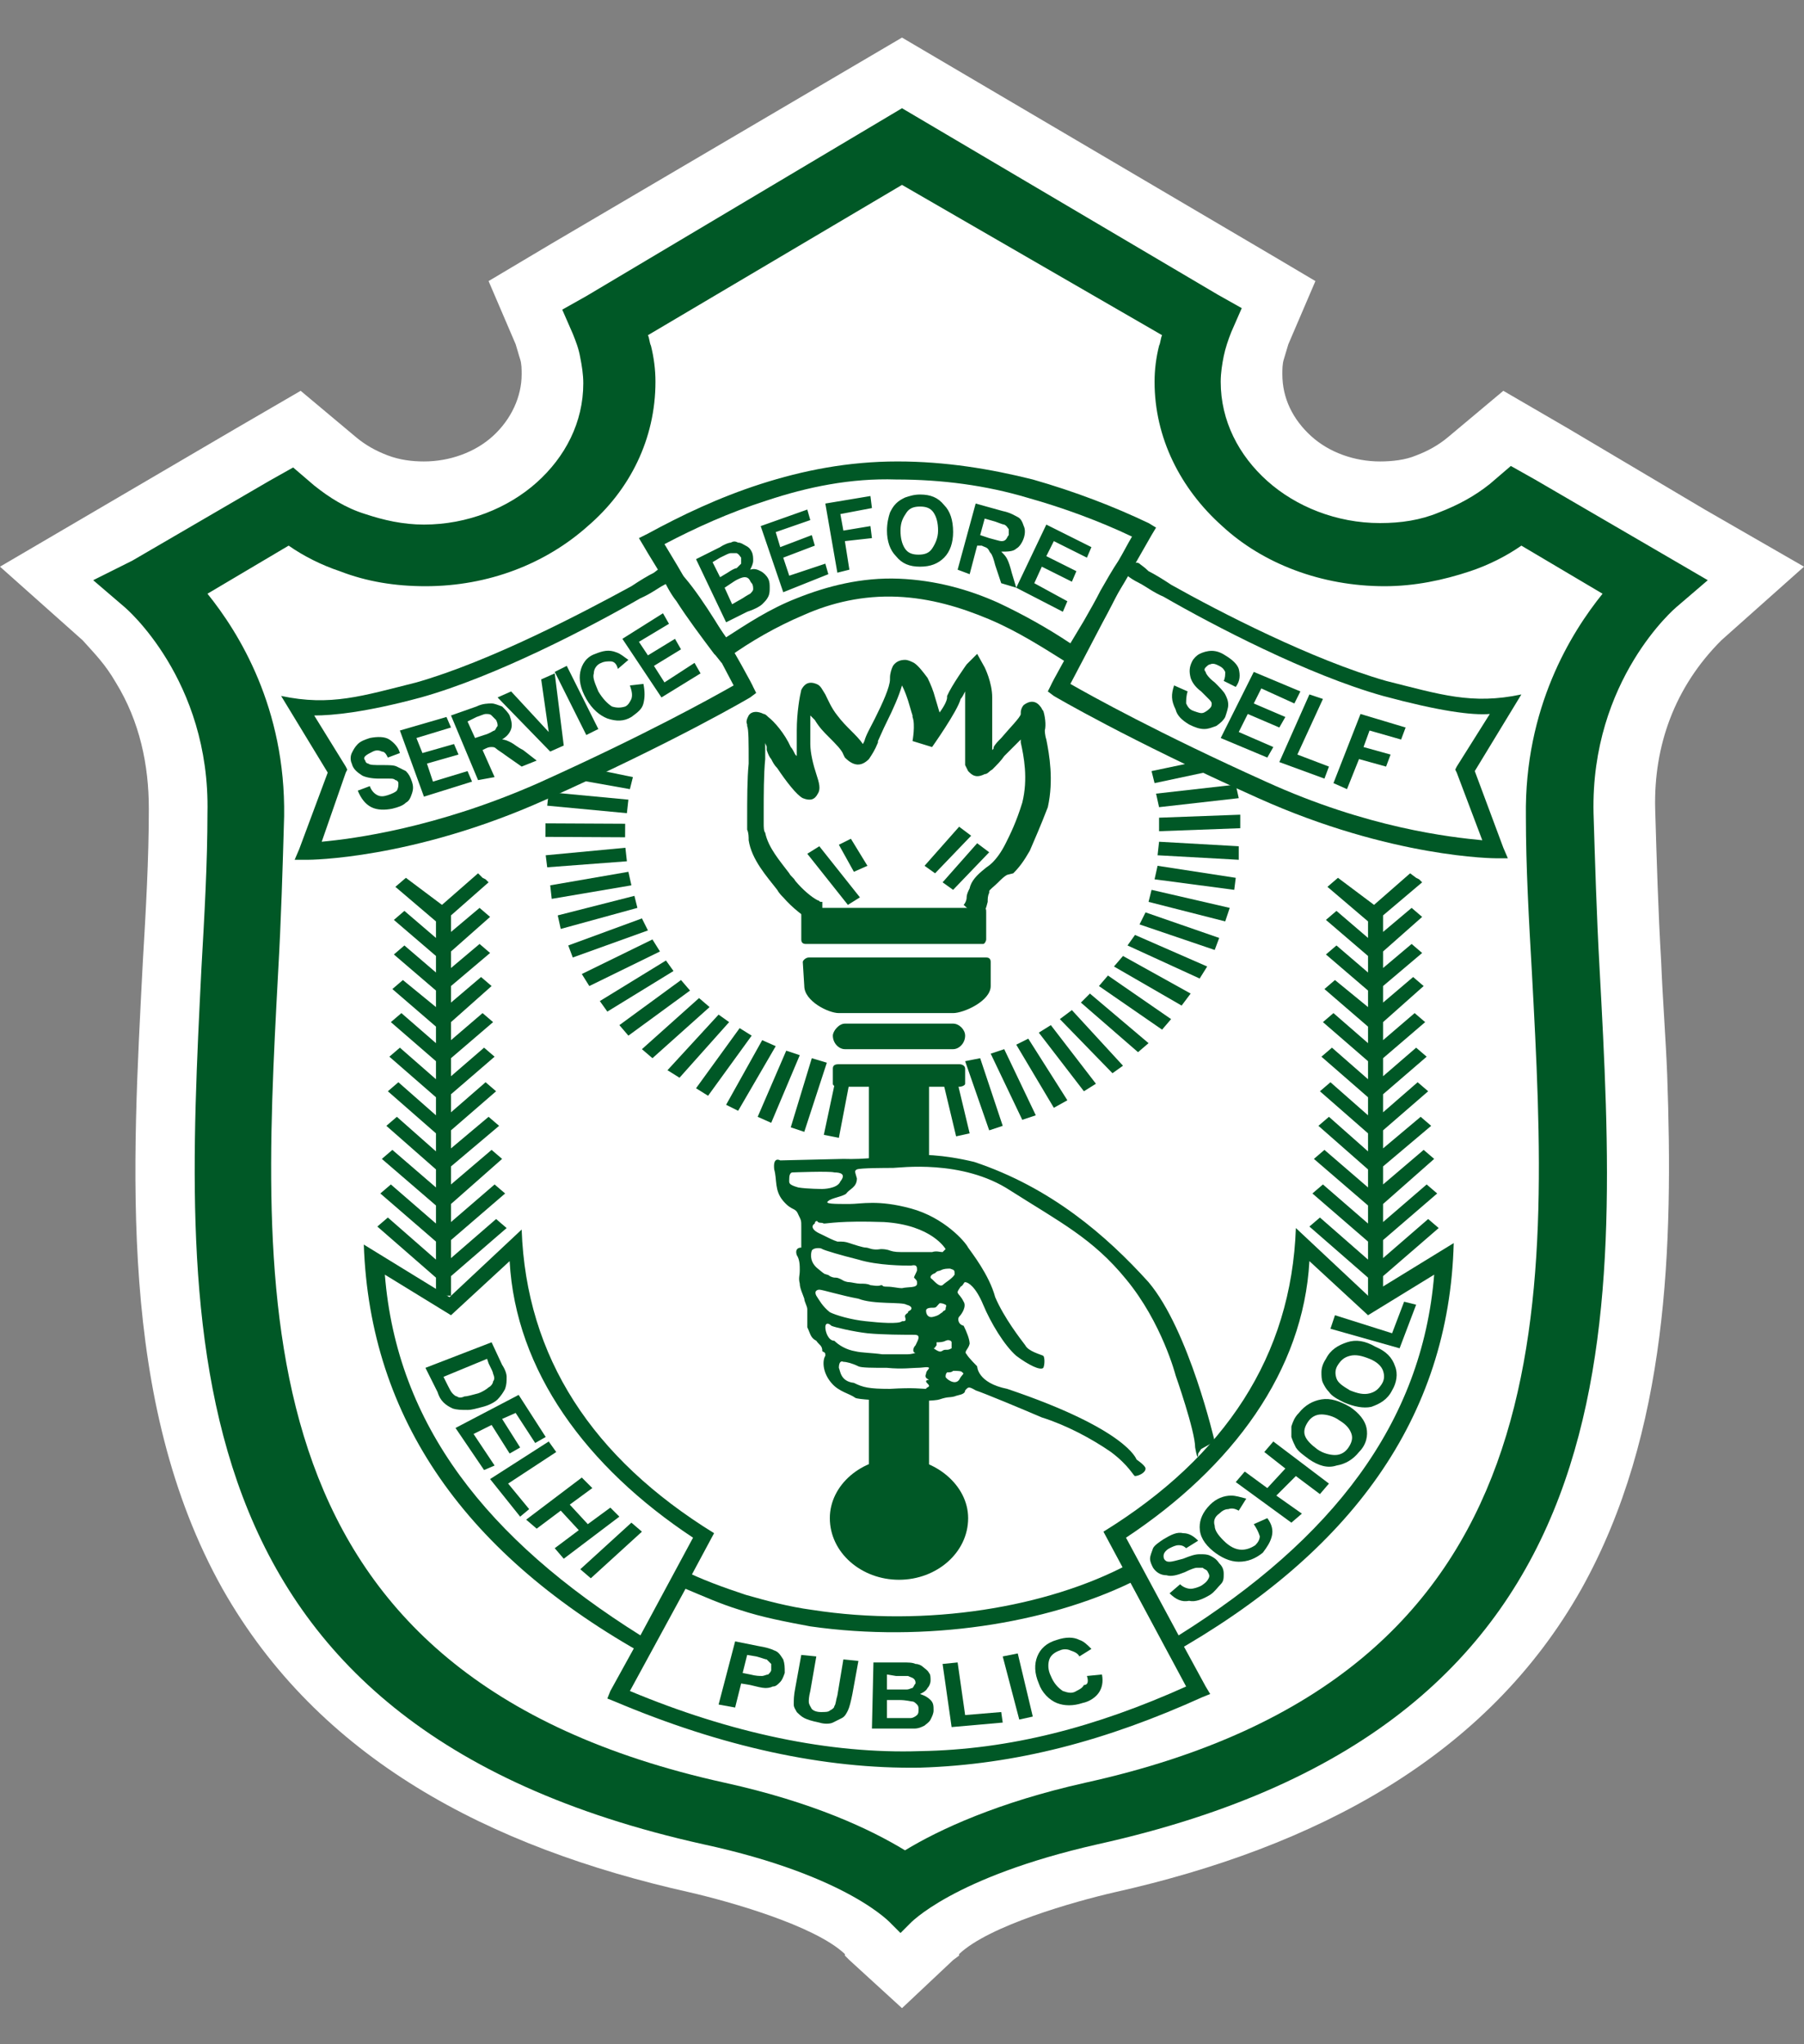 <?xml version="1.0" encoding="utf-8"?>
<!-- Generator: Adobe Illustrator 26.0.3, SVG Export Plug-In . SVG Version: 6.00 Build 0)  -->
<svg version="1.1" id="Layer_1" xmlns="http://www.w3.org/2000/svg" xmlns:xlink="http://www.w3.org/1999/xlink" x="0px" y="0px"
	 viewBox="0 0 120 136" style="enable-background:new 0 0 120 136;" xml:space="preserve">
<rect x="0" y="0" width="120" height="136" fill="#808080" stroke="none"/>
<style type="text/css">
	.st0{fill-rule:evenodd;clip-rule:evenodd;fill:#FFFFFF;}
	.st1{fill:#005826;}
	.st2{fill:#FFFFFF;}
</style>
<g>
	<path class="st0" d="M114.5,42.6c-3.1,3.1-4.5,7-4.4,11.2c0.1,3.4,0.2,6.8,0.4,10.2c0.1,2.5,0.3,5,0.4,7.5
		c0.4,11.3,0.1,23.8-5.7,34.2c-6.3,11.2-17.7,17.2-31.1,20.2c-2.6,0.6-8.3,2.2-10.3,4.1l0,0.1l-0.4,0.3l-3.4,3.2l-3.5-3.2l-0.3-0.3
		l0-0.1c-2-1.9-7.7-3.5-10.3-4.1c-13.4-3-24.7-8.9-31.1-20.2C7.8,93.2,8.8,77.6,9.5,64c0.2-3.4,0.4-6.8,0.4-10.2
		c0-2.9-0.6-5.8-2.2-8.4c-0.7-1.2-1.3-1.8-2.2-2.8L0,37.7l15.7-9.2L20,26l3.7,3.1c0.6,0.5,1.3,0.9,2.1,1.2c0.8,0.3,1.6,0.4,2.4,0.4
		c1.7,0,3.4-0.6,4.6-1.7c1.2-1.1,1.9-2.6,1.9-4.1c0-0.3,0-0.7-0.1-1c-0.1-0.3-0.2-0.7-0.3-1l-1.8-4.2l4.2-2.5L60,2.5l24.8,14.6
		l2.7,1.6l-1.8,4.2c-0.1,0.3-0.2,0.7-0.3,1c-0.1,0.3-0.1,0.7-0.1,1c0,1.6,0.7,3,1.9,4.1c1.2,1.1,2.9,1.7,4.6,1.7
		c0.8,0,1.7-0.1,2.4-0.4c0.8-0.3,1.5-0.7,2.1-1.2L100,26l4.3,2.5l9.1,5.4l6.6,3.8L114.5,42.6z"/>
	<path class="st1" d="M55.9,78.6c-0.2,0.5-1.2,0.5-1.2,0.5s-1,0-1.6-0.1c-0.7-0.2-0.6-0.3-0.6-0.6c0-0.4,0.2-0.4,0.2-0.4
		s2.5-0.1,2.8,0C55.9,78,56.3,78.1,55.9,78.6 M54,83.2c0.1-0.2,0.6-0.2,0.7-0.1c0.2,0.1,1.2,0.4,2.4,0.7c1.3,0.4,3.1,0.4,3.5,0.4
		c0.4-0.1,0.4,0.1,0.4,0.3c0,0.1-0.2,0.4-0.2,0.5c0.2,0.2,0.2,0.2,0.2,0.4c0,0.3-0.6,0.2-1,0.3c-0.3,0-0.6-0.1-1-0.1
		c-0.4,0-0.2-0.1-0.4-0.1c-0.2,0.1-0.6,0-0.7,0c-0.2-0.1-0.4-0.1-0.7-0.1c-0.2,0-0.6-0.1-0.7-0.1c-0.2,0-0.4-0.1-0.4-0.1
		s-0.3-0.2-0.5-0.2c-0.1,0-0.2,0-0.4-0.1c-0.1-0.1-0.2-0.1-0.2-0.1c-0.2-0.1,0,0.1-0.6-0.4C53.9,84,53.9,83.5,54,83.2z M54.3,86.2
		c-0.2-0.4,0.2-0.4,0.2-0.4c0.2,0,1.5,0.4,2.6,0.6c1,0.4,2.9,0.2,3.2,0.4c0.4,0.1,0.4,0.3,0.2,0.4c-0.2,0.1,0,0.1-0.2,0.2
		c-0.1,0.1-0.1,0.1-0.1,0.2c0.1,0.3,0,0.3-0.2,0.3c-0.2,0.2-1.5,0.1-2.4,0c-1-0.1-2-0.4-2.4-0.6C54.7,86.9,54.5,86.5,54.3,86.2z
		 M54.9,88.3c0-0.3,0.2-0.3,0.4-0.1c0.2,0.1,1.5,0.4,2.4,0.5c1,0.1,2.5,0.1,2.9,0.1c0.4,0,0.5,0,0.5,0.2c0,0.1-0.1,0.3-0.2,0.5
		c-0.2,0.2-0.2,0.5,0,0.5c0,0-0.2,0.1-0.6,0.1h-1.6c-0.7-0.1-1.4-0.1-1.8-0.2c-0.6-0.1-1.1-0.4-1.4-0.7
		C55.1,89.2,54.9,88.6,54.9,88.3z M55.8,91c0-0.3,0.1-0.5,0.3-0.4c0.2,0,0.6,0.1,1,0.3c0.2,0.1,1,0.1,1.9,0.1c1,0.1,1.7,0,2,0
		c0.4,0,0.7-0.1,0.8,0c0,0.1-0.2,0.2-0.2,0.4c-0.1,0.2,0,0.3,0.2,0.4c0,0-0.2,0-0.2,0.1c0,0.1,0.2,0.2,0.2,0.3
		c0,0.1-0.2,0.1-0.2,0.2c-0.3,0-0.8-0.1-2.4,0c-1.4,0-1.8-0.1-2.4-0.4C55.9,91.9,55.9,91.2,55.8,91z M62.1,87.6
		c-0.3,0.1-0.5-0.1-0.5-0.4c0-0.2,0.3-0.2,0.5-0.2c0.2,0,0.2-0.1,0.4-0.3c0.1,0,0.2,0,0.4,0.1c0.1,0.1,0,0.1,0,0.3
		c0,0.1-0.2,0.1-0.2,0.2C62.5,87.4,62.5,87.5,62.1,87.6z M62.1,89.7c0.1,0,0.1-0.1,0.2-0.2v-0.2c0.2,0,0.4,0,0.6-0.1
		c0.2-0.1,0.4,0,0.4,0.1v0.4c-0.2,0.1-0.2,0.1-0.4,0.1c-0.2,0-0.2,0.1-0.3,0.1C62.5,90,62.1,89.7,62.1,89.7z M62.9,91.6
		c0-0.1,0-0.2,0.1-0.3c0.2,0,0.3,0,0.4-0.1c0.2,0,0.6,0,0.6,0.1c0.2,0.1,0,0.1-0.2,0.5C63.5,92.2,62.9,91.7,62.9,91.6L62.9,91.6z
		 M63.5,84.8c-0.2,0.3-0.6,0.5-0.8,0.7c-0.2,0.1-0.4-0.1-0.7-0.4c-0.2-0.1-0.1-0.3,0.2-0.4c0.2-0.2,0.2-0.1,0.4-0.2
		c0.2-0.1,0.4-0.1,0.6-0.1C63.5,84.5,63.5,84.5,63.5,84.8z M62.9,83.1l-0.2,0.2c-0.2,0-0.4-0.1-0.7,0h-0.7h-1c-0.6,0-0.8,0-1.1-0.1
		c0,0-0.2-0.1-0.6-0.1c-0.6,0.1-0.8-0.1-1-0.1c-0.2,0-0.8-0.2-1.1-0.3c-0.3-0.1-0.4-0.1-0.8-0.1c-0.3-0.1-0.5-0.2-1.1-0.5
		c-0.7-0.3-0.6-0.6-0.4-0.7c0-0.2,0.2-0.2,0.2-0.1c0.2,0.1,0.2,0,0.4,0.1c0.3,0,1.1-0.2,4-0.1C62,81.5,62.9,83.1,62.9,83.1z
		 M80.8,95.9c0,0-1.7-7.4-4.4-10.6c-2.8-3.1-6.5-6.3-11.6-8c-4.2-1-5.8-0.1-8.7-0.2l-4.2,0.1c0,0-0.5-0.3-0.4,0.6
		c0.2,0.7,0,1.4,0.6,2.1c0.6,0.7,0.8,0.4,1,0.9c0.2,0.4,0.2,0.4,0.2,0.8v1.4C53,83,52.9,83.2,53,83.5c0.2,0.3,0.2,0.7,0.2,1
		c0,0.4-0.1,0.5,0,0.9c0,0.3,0.2,0.7,0.3,1c0,0.2,0.2,0.5,0.2,0.7v1.2c0.2,0.4,0.2,0.7,0.6,0.9c0.2,0.3,0.4,0.3,0.4,0.7
		c0.2,0.1,0.2,0.1,0.2,0.3c-0.2,0.3-0.2,1.1,0.4,1.8c0.5,0.6,1.2,0.7,1.6,1c0.4,0.2,5.1,0.3,5.6,0.1c0.6-0.2,0.6-0.1,1-0.2
		c0.2-0.1,0.7-0.1,0.7-0.4c0.2-0.2,0.2-0.3,0.7,0c0.6,0.2,3,1.2,4.4,1.8c1.6,0.5,3.3,1.4,4.6,2.3c1.2,0.9,1.5,1.6,1.6,1.6
		c0.2,0,0.7-0.2,0.7-0.5c0-0.2-0.6-0.6-0.6-0.6S75,95.1,67,92.4c-2-0.4-2-1.5-2-1.5s-0.6-0.6-0.7-0.8c-0.2-0.2,0.1-0.3,0.2-0.7
		c0-0.3-0.2-0.8-0.4-1.2c-0.4-0.1-0.4-0.5-0.3-0.6c0.2-0.2,0.5-0.7,0.3-1c-0.2-0.4-0.3-0.4-0.4-0.6c0-0.1,0-0.1,0.2-0.4
		c0.2-0.1,0.2-0.3,0.3-0.3c0.2,0,0.7,0.3,1.2,1.5c0.5,1.2,1.4,2.7,2.2,3.4c0.8,0.6,1.6,1,1.8,0.8c0.1-0.2,0.1-0.7,0-0.8
		c-0.2-0.1-1-0.3-1.2-0.7c-0.3-0.4-1.4-1.8-2-3.2c-0.4-1.5-1.6-3-1.8-3.3c-0.2-0.4-1.6-2-3.8-2.6c-2.2-0.6-3.3-0.3-4.1-0.3
		c-1,0-1.7,0-1.4-0.2c0.2-0.2,1-0.3,1.2-0.5c0.2-0.3,0.7-0.4,0.7-1c-0.1-0.4-0.2-0.5,0-0.6c0.2-0.1,2-0.1,2.4-0.1
		c0.4,0,4.6-0.6,7.8,1.5c3.3,2.1,5.5,3.2,7.7,5.9c2.4,2.9,3.3,6.4,3.3,6.4s1.3,3.7,1.3,4.8c0.2,1.1,0.2,0.4,0.2,0.4l0.2-0.3
		L80.8,95.9z"/>
	<path class="st1" d="M60,12.3l-16.9,10c0.1,0.2,0.1,0.5,0.2,0.7c0.2,0.8,0.3,1.6,0.3,2.4c0,3.8-1.7,7.2-4.5,9.6
		c-2.8,2.5-6.6,4-10.8,4c-2,0-3.9-0.3-5.7-1c-1.2-0.4-2.4-1-3.4-1.7l-5.4,3.2c2.1,2.6,5.2,7.6,5.1,14.8c-0.1,3.5-0.2,6.9-0.4,10.4
		c-1.2,22.4-2.5,46.8,29.7,53.9c5.9,1.3,9.7,3.1,12,4.5c2.3-1.4,6.2-3.2,12-4.5c32.2-7.1,30.9-31.6,29.7-53.9
		c-0.2-3.5-0.4-7-0.4-10.4c-0.1-7.2,3-12.2,5.1-14.8l-5.4-3.2c-1,0.7-2.2,1.3-3.4,1.7c-1.8,0.6-3.7,1-5.7,1c-4.2,0-8.1-1.5-10.8-4
		c-2.8-2.5-4.5-5.9-4.5-9.6c0-0.8,0.1-1.6,0.3-2.4c0.1-0.2,0.1-0.5,0.2-0.7L60,12.3z M8.8,37.3l9.1-5.3l1.6-0.9l1.4,1.2
		c1,0.8,2.1,1.5,3.4,1.9c1.2,0.4,2.5,0.7,3.9,0.7c2.9,0,5.6-1.1,7.5-2.8c1.9-1.7,3.1-4,3.1-6.6c0-0.6-0.1-1.2-0.2-1.7
		c-0.1-0.6-0.3-1.1-0.5-1.6l-0.7-1.6l1.6-0.9L60,7.2l21,12.4l1.6,0.9l-0.7,1.6c-0.2,0.5-0.4,1.1-0.5,1.6c-0.1,0.5-0.2,1.1-0.2,1.7
		c0,2.6,1.2,4.9,3.1,6.6c1.9,1.7,4.6,2.8,7.5,2.8c1.4,0,2.7-0.2,3.9-0.7c1.3-0.5,2.4-1.1,3.4-1.9l1.4-1.2l1.6,0.9l9.1,5.3l2.4,1.4
		l-2.1,1.8c0,0-5.7,4.8-5.5,13.7c0.1,3.2,0.2,6.7,0.4,10.3c1.3,24,2.7,50.3-33.4,58.3c-9.7,2.2-12.5,5.3-12.5,5.3l-0.1,0.1l-0.5,0.5
		l-0.5-0.5l-0.1-0.1c0,0-2.8-3.2-12.5-5.3c-36-8-34.6-34.2-33.4-58.3c0.2-3.5,0.4-7,0.4-10.3c0.2-8.9-5.5-13.7-5.5-13.7l-2.1-1.8
		L8.8,37.3z"/>
	<path class="st1" d="M54.9,60.4l-0.3,1.2 M54.7,61.6L54.7,61.6L54.7,61.6c-0.1,0-0.3-0.1-0.4-0.1c-0.1,0-0.2-0.1-0.3-0.2
		c-0.5-0.3-1.3-0.9-1.9-1.6l0,0l0,0c-0.1-0.1-0.3-0.3-0.4-0.5c-0.7-0.9-1.7-2-1.9-3.3l0,0l0,0v0c0-0.2,0-0.5-0.1-0.7
		c0-0.2,0-0.5,0-0.7c0-1.3,0-2.7,0.1-3.7c0-1.4,0-2.3-0.1-2.5l0-0.1c-0.1-0.2,0-0.4,0.1-0.6l0,0c0.2-0.3,0.6-0.3,1-0.1v0
		c0.1,0,0.2,0.1,0.3,0.2c0.4,0.3,1.1,1.1,1.5,2l0,0c0.1,0.1,0.2,0.3,0.3,0.5l0.1,0.1c0-0.1,0-0.3,0-0.4v0v0v0c0-0.2,0-0.4,0-0.6
		c0-0.2,0-0.4,0-0.7c0-1.2,0.2-2.3,0.3-2.7l0,0c0.2-0.4,0.5-0.6,1-0.4l0,0c0.3,0.1,0.4,0.4,0.6,0.7v0c0.2,0.4,0.4,0.9,0.8,1.4l0,0
		c0.3,0.4,0.6,0.7,0.9,1v0c0.3,0.3,0.6,0.6,0.8,0.9l0.1-0.2c0.1-0.4,0.4-0.9,0.7-1.5c0.5-1,1-2.1,1-2.6l0-0.1c0-0.3,0.1-0.6,0.2-0.8
		v0c0.2-0.3,0.5-0.4,0.8-0.4c0.2,0,0.4,0.1,0.6,0.2c0.3,0.2,0.6,0.6,0.9,1l0,0c0.2,0.4,0.4,0.9,0.5,1.3v0c0.1,0.3,0.2,0.7,0.3,1
		c0.3-0.4,0.5-0.8,0.5-1l0-0.1c0.3-0.7,1.3-2.1,1.3-2.1l0.7-0.7l0.5,0.9c0,0,0.5,1,0.5,2v2.4v1.1c0.1-0.1,0.1-0.1,0.1-0.2l0,0l0,0
		c0.1-0.2,0.3-0.4,0.5-0.6h0c0.5-0.6,1.3-1.4,1.3-1.6l0-0.1c0-0.2,0.1-0.4,0.2-0.5l0,0c0.4-0.3,0.8-0.3,1.1,0.1
		c0.1,0.1,0.1,0.2,0.2,0.3h0c0.1,0.3,0.2,0.9,0.1,1.3c0,0,0,0.3,0.1,0.6c0.2,1,0.5,2.7,0.1,4.5l0,0c-0.5,1.3-0.9,2.2-1.2,2.9
		c-0.4,0.7-0.7,1.1-1.1,1.5L67,58.2c-0.2,0.1-0.4,0.3-0.6,0.5v0c-0.3,0.3-0.6,0.5-0.6,0.6l0,0.1l0,0c-0.1,0.2-0.1,0.4-0.1,0.6
		c-0.1,0.4-0.2,0.8-0.6,1.1l-1-0.9c0.1-0.1,0.2-0.3,0.2-0.5c0-0.2,0.1-0.4,0.2-0.6l0,0v0l0,0c0.1-0.5,0.5-0.9,1-1.3l0,0
		c0.1-0.1,0.3-0.2,0.5-0.4c0.3-0.3,0.6-0.7,0.9-1.3c0.3-0.6,0.7-1.4,1.1-2.7c0.4-1.6,0.1-3.1-0.1-4l0-0.2c-0.2,0.2-0.4,0.4-0.6,0.6
		l0,0c-0.2,0.2-0.4,0.4-0.5,0.5l0,0c-0.2,0.3-0.5,0.6-0.8,0.9c-0.2,0.1-0.3,0.3-0.5,0.3c-0.4,0.2-0.7,0.2-1-0.1l-0.1-0.1l0,0
		l-0.2-0.4v-2.3v-2.4c0-0.1,0-0.1,0-0.2c-0.1,0.2-0.2,0.4-0.3,0.5c-0.2,0.8-1.9,3.2-1.9,3.2l-1.3-0.4c0,0,0.2-1.1,0-1.6l0-0.1
		c-0.1-0.3-0.2-0.7-0.3-1h0c-0.1-0.3-0.2-0.6-0.4-1c-0.2,0.7-0.6,1.6-1,2.4c-0.3,0.6-0.5,1.1-0.6,1.3l0,0l0,0.1
		c-0.2,0.5-0.4,0.8-0.6,1.1h0c-0.5,0.5-1,0.5-1.6-0.1l-0.1-0.2c-0.1-0.3-0.5-0.7-1-1.2h0c-0.3-0.3-0.6-0.6-0.9-1.1l0,0
		c-0.1-0.1-0.2-0.2-0.3-0.3c0,0.2,0,0.4,0,0.6c0,0.2,0,0.4,0,0.6c0,0.2,0,0.4,0,0.6l0,0l0,0.1c0,0.6,0.2,1.4,0.4,2
		c0.2,0.6,0.3,1,0.1,1.3l0,0c-0.2,0.4-0.5,0.5-1,0.3l0,0c-0.4-0.2-1.1-1.1-1.7-2c-0.2-0.2-0.3-0.4-0.4-0.6c-0.1-0.1-0.2-0.3-0.3-0.6
		l0-0.1l0-0.1c0-0.1-0.1-0.2-0.1-0.3c0,0.3,0,0.6,0,1l0,0.1c-0.1,1-0.1,2.4-0.1,3.6c0,0.2,0,0.5,0,0.7c0,0.2,0,0.5,0.1,0.6l0,0
		c0.2,1,1,1.9,1.6,2.7c0.1,0.2,0.3,0.3,0.4,0.5l0,0h0l0,0c0.5,0.6,1.1,1.1,1.5,1.3c0.1,0,0.1,0.1,0.2,0.1l0.1,0l0,0L54.7,61.6z"/>
	<polygon class="st1" points="54.5,56.3 57.2,59.7 56.4,60.2 53.7,56.8 	"/>
	<polygon class="st1" points="55.8,56.2 56.8,58 57.7,57.6 56.6,55.8 	"/>
	<polygon class="st1" points="61.5,57.6 63.8,55 64.6,55.6 62.2,58.1 	"/>
	<polygon class="st1" points="62.7,58.7 65,56.1 65.8,56.7 63.4,59.2 	"/>
	<path class="st1" d="M53.6,60.4h11.8c0.2,0,0.2,0.1,0.2,0.3v1.8c0,0.1-0.1,0.3-0.2,0.3H53.6c-0.2,0-0.3-0.1-0.3-0.3v-1.8
		C53.3,60.5,53.4,60.4,53.6,60.4"/>
	<path class="st1" d="M53.8,63.7h11.8c0.2,0,0.3,0.1,0.3,0.3v1.6c0,1-1.8,1.8-2.5,1.8h-7.6c-0.7,0-2.3-0.8-2.3-1.8L53.4,64
		C53.4,63.9,53.6,63.7,53.8,63.7"/>
	<path class="st1" d="M56.2,68.1h7.2c0.4,0,0.8,0.4,0.8,0.8c0,0.5-0.4,0.9-0.8,0.9h-7.2c-0.4,0-0.8-0.4-0.8-0.9
		C55.4,68.6,55.8,68.1,56.2,68.1"/>
	<path class="st1" d="M55.8,70.8h8c0.2,0,0.4,0.1,0.4,0.3v1c0,0.1-0.2,0.2-0.4,0.2h-8c-0.3,0-0.4-0.1-0.4-0.2v-1
		C55.4,70.9,55.5,70.8,55.8,70.8"/>
	<rect x="57.8" y="71.8" class="st1" width="4" height="5.3"/>
	<rect x="57.8" y="93.1" class="st1" width="4" height="5.3"/>
	<path class="st1" d="M59.8,97c2.4,0,4.6,1.8,4.6,4c0,2.3-2.1,4.1-4.6,4.1c-2.5,0-4.6-1.8-4.6-4.1C55.2,98.8,57.3,97,59.8,97"/>
	<path class="st1" d="M49.2,107.1c-1.3-0.4-2.4-0.9-3.6-1.4l-3.7,6.8c6.7,2.8,13.3,4.2,19.3,4c6-0.1,11.7-1.6,17.7-4.3l-3.7-6.9
		c-5.6,2.7-13.6,4-21.3,2.9C52.3,107.9,50.7,107.6,49.2,107.1 M45.3,104.4L45.3,104.4L45.3,104.4c1.4,0.7,2.8,1.2,4.3,1.7
		c1.4,0.4,2.9,0.8,4.4,1c7.7,1.2,15.7-0.2,21-3l0.6-0.3l0.3,0.5l4.3,7.9l0.3,0.5l-0.5,0.2c-6.4,2.9-12.4,4.5-18.8,4.7
		c-6.4,0.1-13.2-1.4-20.3-4.4l-0.5-0.2l0.2-0.5l4.3-7.8l0.3-0.6L45.3,104.4z"/>
	<path class="st1" d="M91.4,60.2l2.4-2.1l0.4,0.3l0.2,0.1l0.2,0.2L92,60.9v1.1l1.9-1.6l0.7,0.6L92,63.3v1.1l1.9-1.6l0.7,0.6L92,65.6
		v1.1l2-1.7l0.7,0.6L92,68v1.2l2.1-1.8l0.7,0.6L92,70.4v1.2l2.2-1.9l0.7,0.6L92,72.8V74l2.3-2l0.7,0.6l-3,2.6v1.2l2.5-2.1l0.7,0.6
		L92,77.6v1.2l2.7-2.3l0.7,0.6l-3.4,3v1.2l2.9-2.5l0.7,0.6L92,82.5v1.2l3-2.6l0.7,0.6L92,84.9v1.3h-1V85l-3.9-3.4l0.7-0.6l3.2,2.8
		v-1.2l-3.7-3.2l0.7-0.6l3,2.6v-1.2l-3.6-3.1l0.7-0.6L91,79v-1.2l-3.3-2.9l0.7-0.6l2.6,2.3v-1.2l-3.2-2.8l0.7-0.6l2.5,2.2V73
		l-3.1-2.7l0.7-0.6l2.4,2.1v-1.2L88,68l0.7-0.6l2.3,2v-1.1l-2.9-2.5l0.7-0.6L91,67v-1.1l-2.8-2.4l0.7-0.6l2.1,1.8v-1.1l-2.8-2.4
		l0.7-0.6l2.1,1.8v-1.1l-2.7-2.3l0.7-0.6L91.4,60.2z M88.6,58.5l2.7,2.4 M94.2,60.8l-2.8,2.4 M88.5,60.8l2.8,2.5 M94.2,63.1
		l-2.8,2.4 M88.5,63.1l2.8,2.5 M94.3,65.4l-2.9,2.5 M88.4,65.4l2.9,2.5 M94.4,67.7l-3.1,2.6 M88.3,67.7l3.1,2.6 M94.6,70l-3.2,2.7
		 M88.2,70l3.2,2.7 M94.7,72.3l-3.3,2.8 M88.1,72.3l3.3,2.8 M94.8,74.6l-3.4,2.9 M88,74.6l3.4,3 M95.1,76.8L91.4,80 M87.7,76.8
		l3.7,3.2 M95.2,79.1l-3.8,3.3 M87.6,79.1l3.8,3.3 M95.3,81.4l-3.9,3.4 M87.4,81.4l4,3.4"/>
	<path class="st1" d="M95.4,84.8c-0.8,9.9-6.8,17.6-17,24l-3.5-6.5c7.1-4.7,11.8-11.1,12.2-18.4l3.9,3.6L95.4,84.8z M96.7,82.7
		l-5.7,3.5l-4.8-4.5c-0.3,8.5-4.7,15.2-12.8,20.2l4.4,8.2C89.9,103.3,96.4,94.3,96.7,82.7z"/>
	<path class="st1" d="M46.1,102.3l-3.5,6.5c-10.2-6.4-16.2-14-17-24l4.4,2.7l3.9-3.6C34.3,91.2,39,97.6,46.1,102.3 M47.5,102
		c-8.1-5-12.5-11.7-12.8-20.2l-4.8,4.5l-5.7-3.5c0.4,11.6,6.8,20.7,18.9,27.4L47.5,102z"/>
	<polygon class="st1" points="38.6,104.4 42,101.3 42.7,101.9 39.3,105 	"/>
	<polygon class="st1" points="35,101.1 38.7,98.3 39.4,99 37.9,100.1 39.1,101.4 40.6,100.3 41.2,100.9 37.5,103.7 36.9,103 
		38.5,101.8 37.3,100.5 35.7,101.7 	"/>
	<polygon class="st1" points="32.6,98.4 36.5,95.9 37,96.6 33.8,98.7 35.2,100.4 34.6,100.9 	"/>
	<polygon class="st1" points="30.3,95 34.5,92.8 36.3,95.6 35.6,96 34.3,94 33.4,94.4 34.6,96.3 33.9,96.7 32.7,94.8 31.5,95.4 
		32.9,97.5 32.2,97.8 	"/>
	<path class="st1" d="M32.7,89.3l0.7,1.5c0.2,0.3,0.3,0.6,0.3,0.8c0,0.3,0,0.5-0.1,0.8c-0.1,0.2-0.3,0.5-0.5,0.7
		c-0.2,0.2-0.6,0.4-1,0.5c-0.4,0.1-0.7,0.2-1,0.2c-0.4,0-0.7,0-1-0.1c-0.2-0.1-0.4-0.2-0.6-0.4c-0.2-0.2-0.3-0.4-0.4-0.7L28.3,91
		L32.7,89.3z M32.4,90.4l-2.9,1.2l0.3,0.6c0.1,0.2,0.2,0.4,0.3,0.5c0.1,0.1,0.2,0.2,0.3,0.2c0.1,0.1,0.3,0.1,0.5,0
		c0.2,0,0.5-0.1,0.9-0.2c0.3-0.1,0.6-0.3,0.7-0.4c0.2-0.1,0.3-0.3,0.3-0.4c0.1-0.1,0.1-0.3,0-0.5c0-0.1-0.1-0.3-0.3-0.7L32.4,90.4z"
		/>
	<polygon class="st1" points="93.1,89.7 88.5,88.4 88.8,87.5 92.6,88.7 93.4,86.6 94.2,86.8 	"/>
	<path class="st1" d="M89.4,93.3c-0.4-0.2-0.8-0.4-1-0.7c-0.2-0.2-0.3-0.4-0.4-0.6c-0.1-0.2-0.1-0.5-0.1-0.7c0-0.3,0.1-0.6,0.3-0.9
		c0.3-0.6,0.8-0.9,1.4-1.1c0.6-0.2,1.2-0.1,1.9,0.3c0.7,0.3,1.1,0.7,1.3,1.3c0.2,0.5,0.1,1.1-0.2,1.6c-0.3,0.6-0.8,0.9-1.4,1.1
		C90.7,93.7,90.1,93.6,89.4,93.3 M89.8,92.5c0.5,0.2,0.9,0.3,1.3,0.2c0.4-0.1,0.6-0.3,0.8-0.6c0.2-0.3,0.2-0.6,0.1-0.9
		c-0.1-0.3-0.4-0.6-0.9-0.8c-0.5-0.2-0.9-0.3-1.3-0.2c-0.4,0.1-0.6,0.3-0.8,0.6c-0.2,0.3-0.2,0.6-0.1,0.9C89,92,89.3,92.2,89.8,92.5
		z"/>
	<path class="st1" d="M87.1,97.1c-0.4-0.3-0.7-0.5-0.9-0.8c-0.1-0.2-0.2-0.4-0.3-0.7c0-0.2,0-0.5,0-0.7c0.1-0.3,0.2-0.6,0.5-0.9
		c0.4-0.5,0.9-0.8,1.5-0.9c0.6-0.1,1.2,0.1,1.9,0.5c0.6,0.4,1,0.9,1.1,1.4c0.1,0.5,0,1.1-0.5,1.6c-0.4,0.5-0.9,0.8-1.5,0.9
		C88.3,97.7,87.7,97.5,87.1,97.1 M87.6,96.4c0.4,0.3,0.9,0.4,1.2,0.4c0.4,0,0.7-0.2,0.9-0.5c0.2-0.3,0.3-0.6,0.2-0.9
		c-0.1-0.3-0.3-0.6-0.8-0.9c-0.4-0.3-0.9-0.4-1.2-0.4c-0.4,0-0.7,0.2-0.9,0.5c-0.2,0.3-0.3,0.6-0.2,0.9
		C86.9,95.8,87.2,96.1,87.6,96.4z"/>
	<polygon class="st1" points="85.9,101.3 82.2,98.6 82.8,97.9 84.3,99 85.5,97.7 84.1,96.6 84.7,95.9 88.4,98.7 87.8,99.4 
		86.2,98.2 84.9,99.5 86.6,100.7 	"/>
	<path class="st1" d="M83.4,101.4l0.9-0.4c0.3,0.4,0.4,0.8,0.3,1.2c-0.1,0.4-0.3,0.7-0.6,1.1c-0.5,0.4-1,0.6-1.6,0.6
		c-0.6,0-1.2-0.3-1.7-0.7c-0.6-0.5-0.9-1-0.9-1.6c0-0.5,0.2-1,0.7-1.5c0.4-0.4,0.9-0.6,1.4-0.6c0.3,0,0.6,0.1,1,0.2l-0.5,0.8
		c-0.2-0.1-0.4-0.2-0.7-0.1c-0.2,0-0.4,0.1-0.6,0.3c-0.3,0.2-0.4,0.5-0.3,0.8c0,0.3,0.2,0.6,0.6,1c0.4,0.4,0.8,0.6,1.2,0.6
		c0.3,0,0.6-0.1,0.9-0.3c0.2-0.2,0.3-0.4,0.3-0.6C83.7,101.9,83.6,101.7,83.4,101.4"/>
	<path class="st1" d="M77.8,106l0.7-0.6c0.2,0.2,0.5,0.3,0.7,0.3c0.2,0,0.5-0.1,0.7-0.2c0.3-0.2,0.4-0.3,0.5-0.5
		c0.1-0.2,0-0.3-0.1-0.5c-0.1-0.1-0.2-0.1-0.3-0.2c-0.1,0-0.2,0-0.4,0c-0.1,0-0.4,0.1-0.8,0.3c-0.5,0.2-0.9,0.3-1.2,0.2
		c-0.4,0-0.7-0.2-0.9-0.5c-0.1-0.2-0.2-0.4-0.2-0.6c0-0.2,0.1-0.4,0.2-0.7c0.1-0.2,0.4-0.4,0.7-0.6c0.5-0.3,0.9-0.5,1.3-0.4
		c0.4,0,0.7,0.2,1,0.5l-0.8,0.5c-0.2-0.2-0.4-0.2-0.5-0.2c-0.2,0-0.4,0.1-0.6,0.2c-0.2,0.1-0.4,0.3-0.4,0.5c0,0.1,0,0.2,0.1,0.3
		c0.1,0.1,0.2,0.1,0.3,0.1c0.2,0,0.5-0.1,0.9-0.2c0.5-0.2,0.8-0.3,1.1-0.3c0.3,0,0.5,0,0.7,0.1c0.2,0.1,0.4,0.2,0.6,0.5
		c0.2,0.2,0.3,0.4,0.3,0.7c0,0.3,0,0.5-0.2,0.7c-0.2,0.2-0.4,0.5-0.7,0.7c-0.5,0.3-1,0.5-1.4,0.4C78.6,106.6,78.2,106.4,77.8,106"/>
	<path class="st1" d="M72.3,111.5l1-0.1c0.1,0.5,0,0.9-0.2,1.2c-0.2,0.3-0.6,0.6-1.1,0.7c-0.6,0.2-1.2,0.2-1.7,0
		c-0.5-0.2-1-0.7-1.2-1.3c-0.3-0.7-0.3-1.3-0.1-1.8c0.2-0.5,0.6-0.9,1.3-1.1c0.6-0.2,1.1-0.2,1.5,0c0.3,0.1,0.5,0.3,0.8,0.6
		l-0.8,0.5c-0.1-0.2-0.3-0.3-0.6-0.4c-0.2-0.1-0.5-0.1-0.7,0c-0.3,0.1-0.6,0.3-0.7,0.6c-0.1,0.3-0.1,0.7,0.1,1.1
		c0.2,0.5,0.5,0.8,0.8,1c0.3,0.1,0.6,0.2,0.9,0c0.2-0.1,0.4-0.2,0.5-0.4C72.4,112.1,72.4,111.8,72.3,111.5"/>
	<polygon class="st1" points="66.7,110.2 67.8,114.4 68.7,114.2 67.7,110 	"/>
	<polygon class="st1" points="63.3,114.9 62.7,110.7 63.7,110.6 64.2,114.1 66.6,113.9 66.7,114.6 	"/>
	<path class="st1" d="M58.1,110.6l1.9,0c0.4,0,0.7,0,0.9,0.1c0.2,0,0.4,0.1,0.5,0.2c0.1,0.1,0.3,0.2,0.4,0.4
		c0.1,0.1,0.1,0.3,0.1,0.5c0,0.2-0.1,0.4-0.2,0.5c-0.1,0.2-0.3,0.3-0.5,0.4c0.3,0.1,0.5,0.2,0.7,0.4c0.2,0.2,0.2,0.4,0.2,0.7
		c0,0.2-0.1,0.4-0.2,0.6c-0.1,0.2-0.3,0.3-0.4,0.4c-0.2,0.1-0.4,0.2-0.7,0.2c-0.2,0-0.6,0-1.2,0l-1.6,0L58.1,110.6z M59,111.4l0,1
		l0.6,0c0.4,0,0.6,0,0.7,0c0.2,0,0.3-0.1,0.4-0.1c0.1-0.1,0.1-0.2,0.2-0.3c0-0.1,0-0.2-0.1-0.3c-0.1-0.1-0.2-0.1-0.4-0.2
		c-0.1,0-0.4,0-0.8,0L59,111.4z M59,113.1l0,1.2l0.9,0c0.4,0,0.6,0,0.7,0c0.1,0,0.3-0.1,0.4-0.2c0.1-0.1,0.1-0.2,0.1-0.4
		c0-0.1,0-0.2-0.1-0.3c-0.1-0.1-0.2-0.2-0.3-0.2c-0.1,0-0.4-0.1-0.9-0.1L59,113.1z"/>
	<path class="st1" d="M53.3,110.1l1,0.1l-0.4,2.3c-0.1,0.4-0.1,0.6-0.1,0.7c0,0.2,0.1,0.3,0.2,0.5c0.1,0.1,0.3,0.2,0.6,0.2
		c0.3,0,0.5,0,0.6-0.1c0.2-0.1,0.3-0.2,0.3-0.3c0.1-0.1,0.1-0.4,0.2-0.7l0.4-2.4l1,0.1l-0.4,2.2c-0.1,0.5-0.2,0.9-0.3,1.1
		c-0.1,0.2-0.2,0.4-0.4,0.5c-0.2,0.1-0.4,0.2-0.6,0.3c-0.2,0.1-0.6,0.1-0.9,0c-0.5-0.1-0.8-0.2-1-0.3c-0.2-0.1-0.4-0.3-0.5-0.4
		c-0.1-0.2-0.2-0.3-0.2-0.5c0-0.3,0-0.6,0.1-1.1L53.3,110.1z"/>
	<path class="st1" d="M47.8,113.4l1.1-4.2l1.5,0.3c0.6,0.1,0.9,0.2,1.1,0.3c0.3,0.1,0.4,0.3,0.6,0.6c0.1,0.3,0.1,0.5,0.1,0.9
		c-0.1,0.3-0.2,0.5-0.3,0.6c-0.2,0.2-0.3,0.3-0.5,0.3c-0.2,0.1-0.4,0.1-0.5,0.1c-0.2,0-0.6-0.1-1-0.2l-0.6-0.1l-0.4,1.6L47.8,113.4z
		 M49.7,110.1l-0.3,1.2l0.5,0.1c0.4,0.1,0.6,0.1,0.8,0.1c0.1,0,0.3-0.1,0.4-0.1c0.1-0.1,0.2-0.2,0.2-0.3c0-0.2,0-0.3,0-0.4
		c-0.1-0.1-0.2-0.2-0.3-0.3c-0.1,0-0.3-0.1-0.7-0.2L49.7,110.1z"/>
	<path class="st1" d="M29.4,60.2l2.4-2.1l0.3,0.3l0.2,0.1l0.2,0.2L30,60.9v1.1l1.9-1.6l0.7,0.6L30,63.3v1.1l1.9-1.6l0.7,0.6L30,65.6
		v1.1l2-1.7l0.7,0.6L30,68v1.2l2.1-1.8l0.7,0.6L30,70.4v1.2l2.2-1.9l0.7,0.6L30,72.8V74l2.3-2l0.7,0.6l-3,2.6v1.2l2.5-2.1l0.7,0.6
		L30,77.6v1.2l2.7-2.3l0.7,0.6l-3.4,3v1.2l2.9-2.5l0.7,0.6L30,82.5v1.2l3-2.6l0.7,0.6L30,84.9v1.3h-1V85l-3.9-3.4l0.7-0.6l3.2,2.8
		v-1.2l-3.7-3.2l0.7-0.6l3,2.6v-1.2l-3.6-3.1l0.7-0.6L29,79v-1.2l-3.3-2.9l0.7-0.6l2.6,2.3v-1.2l-3.2-2.8l0.7-0.6l2.5,2.2V73
		l-3.1-2.7l0.7-0.6l2.4,2.1v-1.2L26,68l0.7-0.6l2.3,2v-1.1l-2.9-2.5l0.7-0.6L29,67v-1.1l-2.8-2.4l0.7-0.6l2.1,1.8v-1.1l-2.8-2.4
		l0.7-0.6l2.1,1.8v-1.1l-2.7-2.3l0.7-0.6L29.4,60.2z M26.6,58.5l2.7,2.4 M32.2,60.8l-2.8,2.4 M26.5,60.8l2.8,2.5 M32.2,63.1
		l-2.8,2.4 M26.5,63.1l2.8,2.5 M32.3,65.4l-2.9,2.5 M26.4,65.4l2.9,2.5 M32.4,67.7l-3.1,2.6 M26.3,67.7l3.1,2.6 M32.6,70l-3.2,2.7
		 M26.2,70l3.2,2.7 M32.7,72.3l-3.3,2.8 M26.1,72.3l3.3,2.8 M32.8,74.6l-3.4,2.9 M26,74.6l3.4,3 M33.1,76.8L29.4,80 M25.7,76.8
		l3.7,3.2 M33.2,79.1l-3.8,3.3 M25.6,79.1l3.8,3.3 M33.3,81.4l-4,3.4 M25.4,81.4l4,3.4"/>
	<polygon class="st1" points="54.8,75.5 55.8,75.7 56.7,71 55.8,70.8 	"/>
	<polygon class="st1" points="54,70.4 55,70.7 53.5,75.3 52.6,75 	"/>
	<polygon class="st1" points="52.3,69.9 53.2,70.2 51.3,74.7 50.4,74.3 	"/>
	<polygon class="st1" points="50.7,69.2 51.6,69.6 49.1,73.9 48.3,73.5 	"/>
	<polygon class="st1" points="49.2,68.4 50,68.9 47.1,72.9 46.3,72.4 	"/>
	<polygon class="st1" points="47.8,67.5 48.5,68 45.2,71.7 44.4,71.2 	"/>
	<polygon class="st1" points="46.5,66.4 47.2,67 43.4,70.4 42.7,69.8 	"/>
	<polygon class="st1" points="45.3,65.2 45.9,65.9 41.8,68.9 41.2,68.2 	"/>
	<polygon class="st1" points="44.3,63.9 44.8,64.6 40.4,67.3 39.9,66.6 	"/>
	<polygon class="st1" points="43.4,62.5 43.9,63.3 39.2,65.6 38.7,64.8 	"/>
	<polygon class="st1" points="42.7,61.1 43.1,61.9 38.1,63.7 37.8,62.9 	"/>
	<polygon class="st1" points="42.2,59.6 42.4,60.4 37.3,61.8 37.1,60.9 	"/>
	<polygon class="st1" points="36.6,58.9 36.7,59.8 42,58.9 41.8,58 	"/>
	<polygon class="st1" points="36.3,56.9 36.4,57.7 41.7,57.3 41.6,56.4 	"/>
	
		<rect x="38.5" y="52.6" transform="matrix(5.051671e-03 -1 1 5.051671e-03 -16.514 93.91)" class="st1" width="0.9" height="5.3"/>
	<polygon class="st1" points="36.4,53.6 41.7,54.1 41.8,53.2 36.5,52.7 	"/>
	<polygon class="st1" points="37.4,51.7 41.9,52.5 42.1,51.7 38.7,51 	"/>
	<polygon class="st1" points="76.6,51.3 76.8,52.1 81.5,51.1 80.4,50.5 	"/>
	<polygon class="st1" points="76.9,52.8 77.1,53.7 82.4,53.1 82.2,52.2 	"/>
	<polygon class="st1" points="77.1,54.4 77.1,55.3 82.5,55.1 82.5,54.2 	"/>
	<polygon class="st1" points="77,56.9 82.4,57.2 82.4,56.3 77.1,56 	"/>
	<polygon class="st1" points="76.8,58.5 82.1,59.2 82.2,58.4 77,57.6 	"/>
	<polygon class="st1" points="76.4,60 76.6,59.2 81.8,60.4 81.5,61.3 	"/>
	<polygon class="st1" points="75.8,61.5 76.2,60.7 81.1,62.4 80.8,63.2 	"/>
	<polygon class="st1" points="75,62.9 75.5,62.2 80.3,64.3 79.8,65.1 	"/>
	<polygon class="st1" points="74.1,64.3 74.7,63.6 79.2,66.1 78.6,66.9 	"/>
	<polygon class="st1" points="73.1,65.6 73.7,64.9 77.9,67.8 77.3,68.5 	"/>
	<polygon class="st1" points="71.9,66.7 72.5,66.1 76.4,69.4 75.7,70 	"/>
	<polygon class="st1" points="70.5,67.8 71.3,67.2 74.7,70.9 74,71.4 	"/>
	<polygon class="st1" points="69.1,68.7 69.9,68.2 72.9,72.1 72.1,72.6 	"/>
	<polygon class="st1" points="67.6,69.5 68.4,69.1 71,73.2 70.1,73.7 	"/>
	<polygon class="st1" points="65.9,70.1 66.8,69.8 68.9,74.2 68,74.5 	"/>
	<polygon class="st1" points="64.2,70.6 65.2,70.4 66.7,74.9 65.8,75.2 	"/>
	<polygon class="st1" points="62.5,71 63.4,70.8 64.5,75.4 63.6,75.6 	"/>
	<path class="st1" d="M51,33.3c-2.5,0.8-4.7,1.8-6.8,2.9c0.3,0.5,0.6,1,0.9,1.5c0.3,0.5,0.6,1.1,1,1.6v0c0.7,1,1.5,2.1,2.2,3.1
		c1.4-0.9,2.9-1.9,4.7-2.6c2-0.8,4.3-1.4,6.8-1.3h0c2.4,0.1,4.6,0.7,6.6,1.6c1.7,0.8,3.3,1.7,4.8,2.7c0.3-0.5,0.6-1,0.9-1.5h0
		c0.4-0.7,0.8-1.4,1.1-2l0,0c0.4-0.7,0.8-1.4,1.2-2c0.3-0.5,0.6-1.1,0.9-1.6c-2.1-1-4.5-1.9-7-2.6c-2.7-0.8-5.6-1.2-8.7-1.2l0,0
		C56.6,31.8,53.7,32.4,51,33.3 M43.1,35.5c2.2-1.2,4.7-2.4,7.5-3.3c2.8-0.9,5.8-1.5,9.1-1.5v0c3.2,0,6.2,0.5,9,1.2
		c2.8,0.8,5.4,1.8,7.7,2.9l0.5,0.3l-0.3,0.5c-0.4,0.7-0.8,1.4-1.2,2.1c-0.4,0.7-0.8,1.4-1.2,2c-0.3,0.7-0.7,1.4-1.1,2.1h0
		c-0.4,0.8-0.8,1.4-1.2,2.1l-0.3,0.6l-0.6-0.4c-1.6-1-3.3-2.1-5.2-2.9c-1.9-0.8-3.9-1.4-6.1-1.5c-2.3-0.1-4.4,0.4-6.2,1.2
		c-1.9,0.8-3.6,1.8-5,2.8l-0.5,0.4l-0.4-0.5l-0.1-0.1h0c-0.9-1.2-1.8-2.4-2.5-3.5l0,0c-0.4-0.5-0.7-1.1-1-1.7
		c-0.4-0.7-0.8-1.3-1.2-2l-0.3-0.5L43.1,35.5z"/>
	<path class="st1" d="M45,38.4c-0.1,0.1-0.4,0.3-0.8,0.5c-0.4,0.2-0.9,0.6-1.6,0.9c-3.3,1.9-9.6,5.2-14.6,6.6h0
		c-3.7,1-5.9,1.2-7.1,1.2l2.1,3.4l0.1,0.2l-0.1,0.2L21.4,56c2.1-0.2,7.6-0.9,14.4-3.9h0c7.1-3.2,11.6-5.7,13-6.5
		C48,44.1,45.1,38.5,45,38.4 M44.2,37.6L44.2,37.6L44.2,37.6L44.2,37.6c1.1-0.9,5.9,8,5.9,8.1l0.2,0.4l-0.4,0.3
		c0,0-4.9,2.9-13.6,6.8c-8.9,4-15.8,4-15.8,4h-0.9l0.3-0.7l1.9-5.1l-3.1-5.1c3.3,0.7,5.4,0,9-0.9c4.9-1.4,11-4.6,14.3-6.4
		c0.6-0.4,1.1-0.7,1.5-0.9C43.9,37.8,44.1,37.6,44.2,37.6z"/>
	<path class="st1" d="M75,38.3c0.1,0.1,0.4,0.3,0.8,0.5c0.4,0.2,0.9,0.6,1.6,0.9c3.3,1.9,9.6,5.2,14.6,6.6h0c3.7,1,5.9,1.3,7.1,1.2
		L96.9,51l-0.1,0.2l0.1,0.2l1.7,4.5c-2.1-0.2-7.6-0.8-14.4-3.9h0c-7.1-3.2-11.6-5.7-13-6.5C72,44,74.9,38.4,75,38.3 M75.8,37.5
		L75.8,37.5L75.8,37.5L75.8,37.5c-1.1-0.9-5.9,8-5.9,8.1L69.7,46l0.4,0.3c0,0,4.9,2.9,13.6,6.8c8.9,4,15.8,4,15.8,4h0.8l-0.3-0.7
		l-1.9-5.1l3.1-5.1c-3.3,0.7-5.4,0-9-0.9v0c-4.9-1.4-11.1-4.6-14.3-6.4c-0.6-0.4-1.1-0.7-1.5-0.9C76.1,37.7,75.9,37.6,75.8,37.5z"/>
	<path class="st1" d="M44,46.4l-2.6-3.9l2.7-1.7l0.4,0.7l-2,1.2l0.6,0.9l1.8-1.1l0.4,0.7l-1.8,1.1l0.7,1.1l2-1.3l0.4,0.7L44,46.4z
		 M41.9,45.6l0.9-0.1c0.1,0.5,0.1,0.9,0,1.3c-0.1,0.4-0.4,0.6-0.8,0.9c-0.5,0.3-1,0.3-1.6,0.1c-0.5-0.2-1-0.6-1.4-1.3
		c-0.4-0.7-0.5-1.3-0.4-1.8c0.1-0.5,0.4-1,1-1.2c0.5-0.2,0.9-0.3,1.4-0.1c0.3,0.1,0.5,0.3,0.8,0.5l-0.7,0.6C41,44.1,40.8,44,40.6,44
		c-0.2,0-0.4,0-0.6,0.1c-0.3,0.1-0.5,0.4-0.5,0.7c-0.1,0.3,0.1,0.7,0.3,1.2c0.3,0.5,0.6,0.8,0.9,1c0.3,0.1,0.6,0.1,0.9,0
		c0.2-0.1,0.3-0.3,0.4-0.5C42.1,46.2,42,45.9,41.9,45.6z M39,48.9l-2.1-4.2l0.8-0.4l2.1,4.2L39,48.9z M36.6,50l-3.5-3.6L34,46
		l2.5,2.7l-0.5-3.5l0.9-0.4l0.6,4.8L36.6,50z M31.6,49.1l0.6-0.2c0.4-0.1,0.6-0.3,0.7-0.3c0.1-0.1,0.1-0.2,0.2-0.3
		c0-0.1,0-0.2-0.1-0.4c-0.1-0.1-0.2-0.2-0.3-0.3c-0.1-0.1-0.2-0.1-0.4-0.1c-0.1,0-0.3,0.1-0.6,0.2L31.1,48L31.6,49.1z M31.8,51.9
		L30,47.6l1.7-0.6c0.4-0.2,0.8-0.2,1-0.2c0.2,0,0.4,0.1,0.7,0.2c0.2,0.2,0.4,0.4,0.5,0.6c0.1,0.3,0.2,0.6,0.1,0.9
		c-0.1,0.3-0.3,0.5-0.6,0.7c0.2,0,0.4,0.1,0.6,0.2c0.2,0.1,0.4,0.3,0.8,0.5l0.9,0.7l-1,0.4l-1-0.7c-0.4-0.3-0.6-0.4-0.7-0.5
		c-0.1-0.1-0.2-0.1-0.3-0.1c-0.1,0-0.2,0-0.4,0.1l-0.2,0.1l0.8,1.8L31.8,51.9z M28.2,53l-1.6-4.4l3.1-0.9l0.3,0.7l-2.3,0.7l0.4,1
		l2.1-0.6l0.3,0.7l-2.1,0.6l0.4,1.2l2.3-0.7l0.3,0.7L28.2,53z M23.8,52.6l0.8-0.3c0.1,0.3,0.3,0.5,0.5,0.6c0.2,0.1,0.4,0.1,0.7,0
		c0.3-0.1,0.5-0.2,0.6-0.3c0.1-0.2,0.1-0.3,0.1-0.5c0-0.1-0.1-0.2-0.2-0.2c-0.1-0.1-0.2-0.1-0.4-0.1c-0.1,0-0.4,0-0.7,0
		c-0.5,0-0.9-0.1-1.1-0.2c-0.3-0.2-0.6-0.4-0.7-0.8c-0.1-0.2-0.1-0.5,0-0.7c0.1-0.2,0.2-0.4,0.4-0.6c0.2-0.2,0.5-0.3,0.8-0.4
		c0.5-0.1,1-0.1,1.3,0.1c0.3,0.2,0.6,0.5,0.7,0.9l-0.8,0.3c-0.1-0.2-0.2-0.4-0.4-0.4c-0.2-0.1-0.4-0.1-0.6,0
		c-0.2,0.1-0.4,0.2-0.5,0.3c-0.1,0.1-0.1,0.2,0,0.3c0,0.1,0.1,0.2,0.2,0.2c0.1,0.1,0.4,0.1,0.9,0.1c0.5,0,0.8,0,1,0.1
		c0.2,0.1,0.4,0.2,0.6,0.3c0.2,0.2,0.3,0.4,0.4,0.7c0.1,0.3,0.1,0.5,0,0.8c-0.1,0.3-0.2,0.5-0.4,0.6c-0.2,0.2-0.5,0.3-0.9,0.4
		c-0.5,0.1-1,0.1-1.4-0.1C24.3,53.5,24,53.1,23.8,52.6z"/>
	<path class="st1" d="M67.6,39.1l2-4.2l3,1.5l-0.3,0.7l-2.2-1.1L69.6,37l2,1l-0.3,0.7l-2-1l-0.5,1.1L71,40l-0.3,0.7L67.6,39.1z
		 M65.2,35.6l0.6,0.2c0.4,0.1,0.7,0.2,0.8,0.2c0.1,0,0.2,0,0.3-0.1c0.1-0.1,0.1-0.2,0.2-0.3c0-0.1,0-0.3,0-0.4
		c-0.1-0.1-0.1-0.2-0.3-0.3c-0.1,0-0.3-0.1-0.6-0.2l-0.7-0.2L65.2,35.6z M63.7,37.9l1.2-4.4l1.8,0.5c0.5,0.1,0.8,0.3,1,0.4
		c0.2,0.1,0.3,0.3,0.4,0.6c0.1,0.2,0.1,0.5,0,0.8c-0.1,0.3-0.3,0.6-0.5,0.7c-0.2,0.2-0.6,0.2-1,0.2c0.2,0.2,0.3,0.3,0.4,0.5
		c0.1,0.2,0.2,0.5,0.3,0.9l0.3,1l-1-0.3l-0.4-1.2c-0.1-0.4-0.2-0.7-0.3-0.8c-0.1-0.1-0.1-0.2-0.2-0.3c-0.1-0.1-0.2-0.1-0.4-0.2
		L65,36.3l-0.5,1.9L63.7,37.9z M59.9,35.3c0,0.5,0.1,0.9,0.3,1.2c0.2,0.3,0.5,0.4,0.9,0.4c0.4,0,0.7-0.1,0.9-0.4
		c0.2-0.3,0.4-0.7,0.4-1.2c0-0.5-0.1-0.9-0.3-1.2c-0.2-0.3-0.5-0.4-0.9-0.4c-0.4,0-0.7,0.1-0.9,0.4C60.1,34.4,59.9,34.7,59.9,35.3z
		 M59,35.3c0-0.5,0.1-0.9,0.2-1.2c0.1-0.2,0.2-0.4,0.4-0.6c0.2-0.2,0.4-0.3,0.6-0.4c0.3-0.1,0.6-0.2,1-0.2c0.7,0,1.2,0.2,1.6,0.7
		c0.4,0.4,0.6,1,0.6,1.8c0,0.7-0.2,1.3-0.6,1.7c-0.4,0.4-0.9,0.6-1.6,0.6c-0.7,0-1.2-0.2-1.6-0.7C59.2,36.6,59,36,59,35.3z
		 M55.7,38.1l-0.8-4.6l3-0.5l0.1,0.8l-2.1,0.4l0.2,1.1l1.8-0.3l0.1,0.8L56.2,36l0.3,1.9L55.7,38.1z M52.1,39.4L50.6,35l3.1-1.1
		l0.2,0.7l-2.3,0.8l0.3,1l2.1-0.8l0.2,0.7l-2.1,0.8l0.4,1.2l2.4-0.8l0.2,0.7L52.1,39.4z M48.2,39.1l0.5,1.1l0.7-0.4
		c0.3-0.2,0.5-0.3,0.5-0.3c0.1-0.1,0.2-0.2,0.2-0.3c0-0.1,0-0.3-0.1-0.4c-0.1-0.1-0.1-0.2-0.2-0.3c-0.1-0.1-0.2-0.1-0.3-0.1
		c-0.1,0-0.4,0.1-0.7,0.3L48.2,39.1z M47.4,37.4l0.5,1l0.5-0.3c0.3-0.2,0.5-0.3,0.6-0.3c0.1-0.1,0.2-0.2,0.3-0.3c0-0.1,0-0.3,0-0.4
		c-0.1-0.1-0.1-0.2-0.3-0.3c-0.1,0-0.2,0-0.4,0c-0.1,0-0.3,0.1-0.7,0.3L47.4,37.4z M46.3,37.2l1.6-0.8c0.3-0.2,0.6-0.3,0.7-0.3
		c0.2-0.1,0.3-0.1,0.5,0c0.2,0,0.3,0.1,0.5,0.2c0.2,0.1,0.3,0.2,0.4,0.4c0.1,0.2,0.1,0.4,0.1,0.6c0,0.2-0.1,0.4-0.2,0.6
		c0.3-0.1,0.5,0,0.7,0.1c0.2,0.1,0.4,0.3,0.5,0.5c0.1,0.2,0.1,0.4,0.1,0.6c0,0.2,0,0.4-0.1,0.6c-0.1,0.2-0.2,0.3-0.4,0.5
		c-0.1,0.1-0.4,0.3-1,0.5l-1.4,0.7L46.3,37.2z"/>
	<path class="st1" d="M88.7,52.1l1.8-4.6l3,0.9l-0.3,0.8l-2.1-0.6l-0.4,1.1l1.8,0.5l-0.3,0.8l-1.8-0.5l-0.8,2L88.7,52.1z M85.1,50.7
		l2-4.5l0.9,0.3l-1.7,3.7l2.1,0.8l-0.3,0.8L85.1,50.7z M81.2,49.1l2.2-4.4l3.1,1.3l-0.4,0.8l-2.2-1l-0.5,1l2.1,0.9l-0.4,0.7
		l-2.1-0.9l-0.6,1.2l2.3,1l-0.4,0.7L81.2,49.1z M78.1,45.6L79,46c-0.1,0.3-0.1,0.6-0.1,0.8c0.1,0.2,0.2,0.4,0.5,0.5
		c0.3,0.1,0.5,0.2,0.7,0.1c0.2-0.1,0.3-0.2,0.4-0.3c0.1-0.1,0.1-0.2,0.1-0.3c0-0.1-0.1-0.2-0.2-0.3c-0.1-0.1-0.3-0.3-0.5-0.5
		c-0.4-0.3-0.6-0.6-0.7-0.9c-0.1-0.4-0.1-0.7,0.1-1.1c0.1-0.2,0.3-0.4,0.5-0.5c0.2-0.1,0.5-0.2,0.8-0.2c0.3,0,0.6,0.1,0.9,0.3
		c0.5,0.3,0.8,0.6,0.9,0.9c0.1,0.4,0.1,0.8-0.2,1.2l-0.8-0.4c0.1-0.2,0.1-0.4,0.1-0.6c-0.1-0.2-0.2-0.3-0.4-0.4
		c-0.2-0.1-0.4-0.2-0.6-0.1c-0.1,0-0.2,0.1-0.3,0.2c-0.1,0.1-0.1,0.2,0,0.3c0,0.1,0.2,0.4,0.6,0.7c0.3,0.3,0.6,0.6,0.7,0.8
		c0.1,0.2,0.2,0.4,0.2,0.7c0,0.2-0.1,0.5-0.2,0.8c-0.1,0.2-0.3,0.4-0.6,0.6c-0.3,0.1-0.5,0.2-0.8,0.2c-0.3,0-0.6-0.1-1-0.3
		c-0.5-0.3-0.8-0.6-0.9-1C77.9,46.6,77.9,46.2,78.1,45.6z"/>
</g>
</svg>
